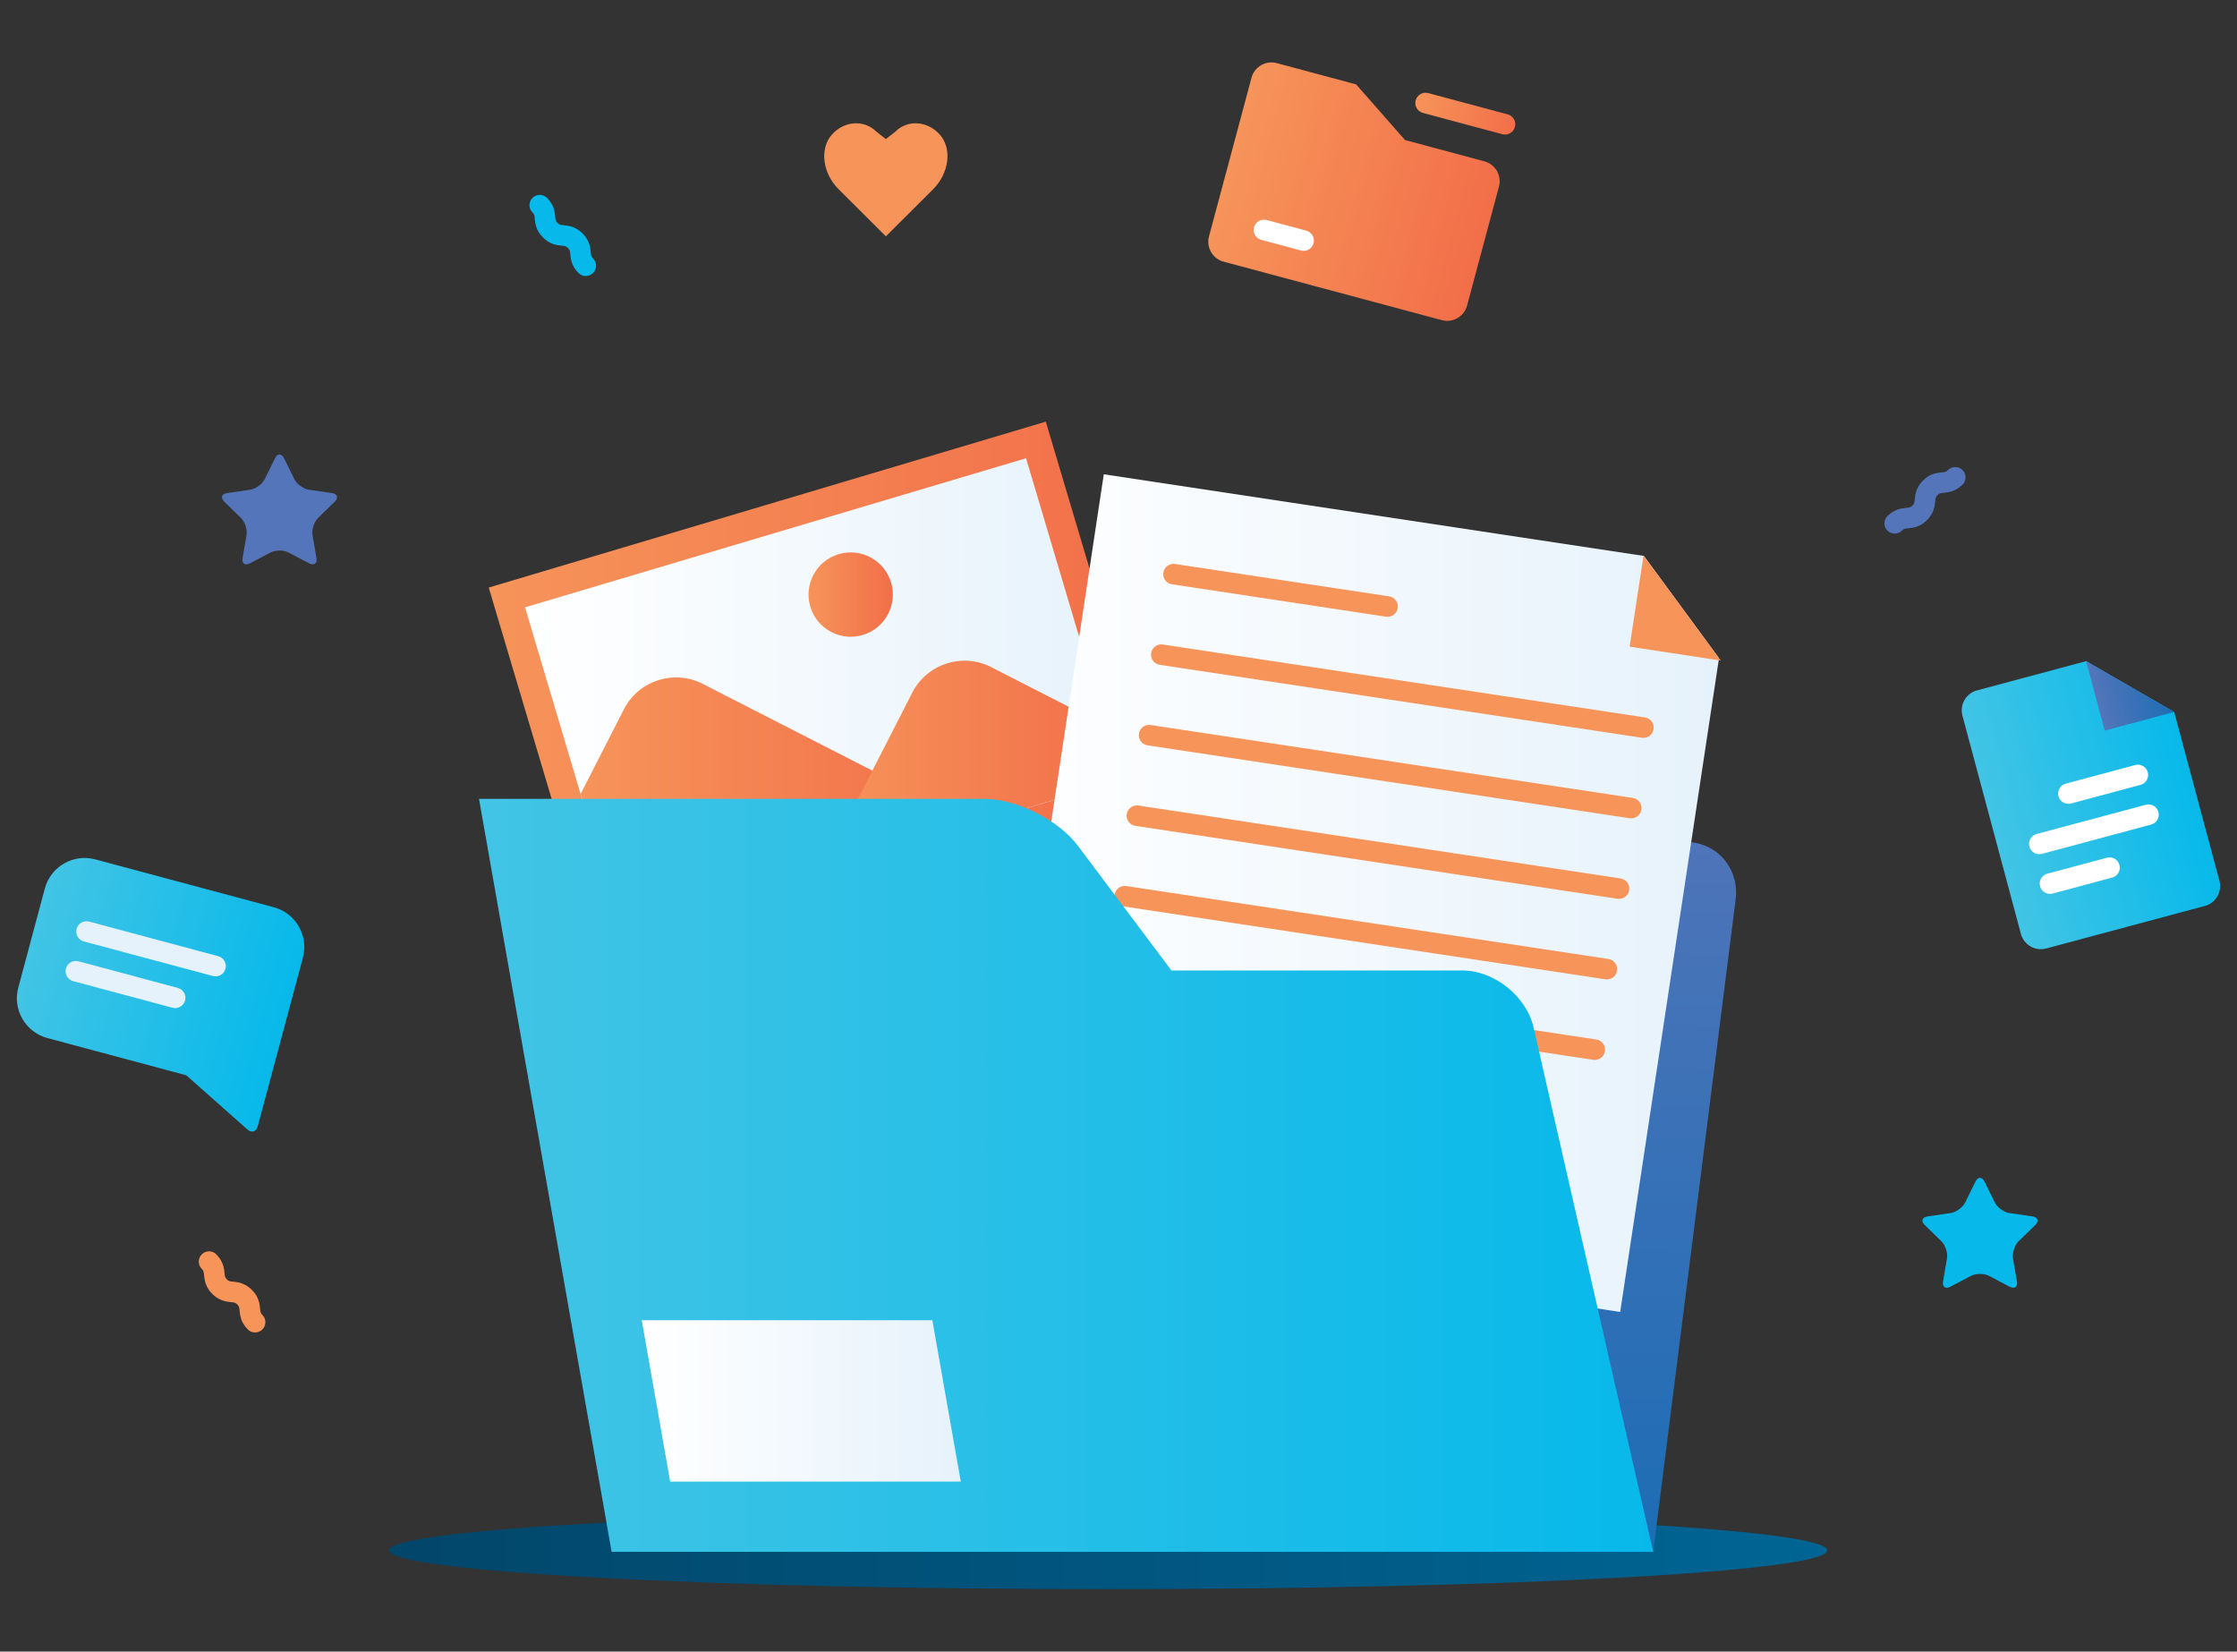 <?xml version="1.0" encoding="UTF-8"?>
<svg id="Camada_1" xmlns="http://www.w3.org/2000/svg" xmlns:xlink="http://www.w3.org/1999/xlink" version="1.1" viewBox="0 0 1000.8 738.8">
  <rect x="0" y="0" width="1000.8" height="738.8" fill="#333333" stroke="none"/>
  <!-- Generator: Adobe Illustrator 29.6.1, SVG Export Plug-In . SVG Version: 2.1.1 Build 9)  -->
  <defs>
    <style>
      .st0 {
        fill: url(#linear-gradient2);
      }

      .st1 {
        fill: url(#linear-gradient1);
      }

      .st2 {
        fill: url(#linear-gradient9);
      }

      .st3 {
        fill: url(#linear-gradient3);
      }

      .st4 {
        fill: url(#linear-gradient6);
      }

      .st5 {
        fill: url(#linear-gradient8);
      }

      .st6 {
        fill: url(#linear-gradient7);
      }

      .st7 {
        fill: url(#linear-gradient5);
      }

      .st8 {
        fill: url(#linear-gradient4);
      }

      .st9 {
        fill: url(#linear-gradient13);
      }

      .st10 {
        fill: url(#linear-gradient12);
      }

      .st11 {
        fill: url(#linear-gradient11);
      }

      .st12 {
        fill: url(#linear-gradient10);
      }

      .st13 {
        fill: url(#Gradiente_sem_nome_7);
      }

      .st14 {
        fill: url(#linear-gradient);
      }

      .st15 {
        fill: #e6f2fb;
      }

      .st16 {
        fill: #5475b9;
      }

      .st17 {
        fill: #69bc45;
      }

      .st18 {
        fill: #07b9ea;
      }

      .st19 {
        fill: #fff;
      }

      .st20 {
        fill: #f6945a;
      }
    </style>
    <linearGradient id="Gradiente_sem_nome_7" data-name="Gradiente sem nome 7" x1="174.07" y1="693.53" x2="817.5" y2="693.53" gradientUnits="userSpaceOnUse">
      <stop offset="0" stop-color="#02466a"/>
      <stop offset="1" stop-color="#006594"/>
    </linearGradient>
    <linearGradient id="linear-gradient" x1="56.66" y1="494.59" x2="176.2" y2="494.59" gradientTransform="translate(85.22 -64.66) rotate(15)" gradientUnits="userSpaceOnUse">
      <stop offset="0" stop-color="#42c4e5"/>
      <stop offset="1" stop-color="#07b9ea"/>
    </linearGradient>
    <linearGradient id="linear-gradient1" x1="218.63" y1="310.24" x2="518.15" y2="310.24" gradientTransform="translate(103.81 -92.2) rotate(16.58)" gradientUnits="userSpaceOnUse">
      <stop offset="0" stop-color="#f6945a"/>
      <stop offset="1" stop-color="#f26e49"/>
    </linearGradient>
    <linearGradient id="linear-gradient2" x1="234.91" y1="310.24" x2="501.87" y2="310.24" gradientTransform="translate(103.81 -92.2) rotate(16.57)" gradientUnits="userSpaceOnUse">
      <stop offset="0" stop-color="#fff"/>
      <stop offset="1" stop-color="#e6f2fb"/>
    </linearGradient>
    <linearGradient id="linear-gradient3" x1="259.77" y1="359.28" x2="436.36" y2="359.28" gradientTransform="matrix(1,0,0,1,0,0)" xlink:href="#linear-gradient1"/>
    <linearGradient id="linear-gradient4" x1="367.79" y1="342.14" x2="501.87" y2="342.14" gradientTransform="matrix(1,0,0,1,0,0)" xlink:href="#linear-gradient1"/>
    <linearGradient id="linear-gradient5" x1="361.72" y1="265.98" x2="399.45" y2="265.98" gradientTransform="matrix(1,0,0,1,0,0)" xlink:href="#linear-gradient1"/>
    <linearGradient id="linear-gradient6" x1="610.98" y1="336.99" x2="602.9" y2="688.34" gradientUnits="userSpaceOnUse">
      <stop offset="0" stop-color="#5475b9"/>
      <stop offset="1" stop-color="#1d6db5"/>
    </linearGradient>
    <linearGradient id="linear-gradient7" x1="443.57" y1="399.51" x2="769.06" y2="399.51" gradientTransform="matrix(1,0,0,1,0,0)" xlink:href="#linear-gradient2"/>
    <linearGradient id="linear-gradient8" x1="214.31" y1="525.76" x2="739.62" y2="525.76" gradientTransform="matrix(1,0,0,1,0,0)" xlink:href="#linear-gradient"/>
    <linearGradient id="linear-gradient9" x1="287.11" y1="626.67" x2="429.84" y2="626.67" gradientTransform="matrix(1,0,0,1,0,0)" xlink:href="#linear-gradient2"/>
    <linearGradient id="linear-gradient10" x1="927.37" y1="574.19" x2="1019.33" y2="574.19" gradientTransform="translate(-153.32 54.34) rotate(-15)" xlink:href="#linear-gradient"/>
    <linearGradient id="linear-gradient11" x1="987.14" y1="530.51" x2="1019.33" y2="530.51" gradientTransform="translate(-153.32 54.34) rotate(-15)" xlink:href="#linear-gradient6"/>
    <linearGradient id="linear-gradient12" x1="374.16" y1="-44.76" x2="493.7" y2="-44.76" gradientTransform="translate(177.41 16.67) rotate(15)" xlink:href="#linear-gradient1"/>
    <linearGradient id="linear-gradient13" x1="447.73" y1="-90.74" x2="493.7" y2="-90.74" gradientTransform="translate(177.41 16.67) rotate(15)" xlink:href="#linear-gradient1"/>
  </defs>
  <path class="st13" d="M817.5,693.53c0,9.58-144.03,17.35-321.71,17.35s-321.71-7.77-321.71-17.35,144.03-17.35,321.71-17.35,321.71,7.77,321.71,17.35Z"/>
  <g>
    <path class="st17" d="M96.44,434.47c-.2,0-.4-.03-.6-.08l-57.73-15.47c-1.23-.33-1.95-1.59-1.63-2.81.33-1.23,1.58-1.96,2.81-1.63l57.73,15.47c1.23.33,1.95,1.59,1.63,2.81-.28,1.03-1.2,1.7-2.22,1.7Z"/>
    <path class="st17" d="M78.36,448.66c-.2,0-.4-.03-.6-.08l-44.41-11.9c-1.23-.33-1.95-1.59-1.63-2.81.33-1.23,1.58-1.96,2.82-1.63l44.41,11.9c1.23.33,1.95,1.59,1.63,2.81-.27,1.03-1.2,1.7-2.22,1.7Z"/>
    <path class="st14" d="M135.53,428.36l-20.23,75.49c-.65,2.44-2.74,3.07-4.63,1.39l-27.33-24.23-62.17-16.66c-9.77-2.62-15.62-12.75-13-22.52l11.9-44.41c2.62-9.77,12.75-15.62,22.52-13l79.93,21.42c9.77,2.62,15.62,12.75,13,22.52Z"/>
    <path class="st15" d="M96.44,436.77c-.39,0-.79-.05-1.19-.16l-57.73-15.47c-2.45-.66-3.91-3.18-3.25-5.63.66-2.45,3.18-3.91,5.63-3.25l57.73,15.47c2.45.66,3.91,3.18,3.25,5.63-.55,2.05-2.41,3.41-4.44,3.41Z"/>
    <path class="st15" d="M78.36,450.96c-.39,0-.79-.05-1.19-.16l-44.41-11.9c-2.45-.66-3.91-3.18-3.25-5.63.66-2.45,3.18-3.92,5.63-3.25l44.41,11.9c2.45.66,3.91,3.18,3.25,5.63-.55,2.05-2.41,3.41-4.44,3.41Z"/>
  </g>
  <path class="st16" d="M123.01,205.01c1.12-2.27,2.95-2.27,4.07,0l4.58,9.28c1.12,2.27,4.08,4.42,6.58,4.78l10.25,1.49c2.5.36,3.07,2.11,1.26,3.87l-7.42,7.23c-1.81,1.76-2.94,5.25-2.51,7.74l1.75,10.2c.43,2.49-1.06,3.57-3.29,2.39l-9.16-4.82c-2.24-1.18-5.9-1.18-8.14,0l-9.16,4.82c-2.24,1.18-3.72.1-3.29-2.39l1.75-10.2c.43-2.49-.7-5.98-2.51-7.74l-7.42-7.23c-1.81-1.76-1.24-3.51,1.26-3.87l10.25-1.49c2.5-.36,5.46-2.52,6.58-4.78l4.58-9.28Z"/>
  <path class="st18" d="M883.78,528.59c1.12-2.27,2.95-2.27,4.07,0l4.58,9.28c1.12,2.27,4.08,4.42,6.58,4.78l10.25,1.49c2.5.36,3.07,2.11,1.26,3.87l-7.42,7.23c-1.81,1.76-2.94,5.25-2.51,7.74l1.75,10.2c.43,2.49-1.06,3.57-3.29,2.39l-9.16-4.82c-2.24-1.18-5.9-1.18-8.14,0l-9.16,4.82c-2.24,1.18-3.72.1-3.29-2.39l1.75-10.2c.43-2.49-.71-5.98-2.51-7.74l-7.42-7.23c-1.81-1.76-1.24-3.51,1.26-3.87l10.25-1.49c2.5-.36,5.46-2.52,6.58-4.78l4.58-9.28Z"/>
  <path class="st20" d="M417.52,84.61l-21.19,21.11-21.19-21.11c-7.14-7.12-8.52-18.07-3.03-24.32,5.49-6.25,14.45-6.89,19.94-1.42l4.27,3.34,4.27-3.34c5.49-5.47,14.45-4.83,19.94,1.42,5.49,6.25,4.11,17.2-3.03,24.32Z"/>
  <path class="st18" d="M262.07,123.49c-1.18,0-2.35-.45-3.25-1.35-3.15-3.15-3.47-6.31-3.68-8.4-.15-1.52-.2-1.98-1.03-2.81-.83-.83-1.29-.87-2.81-1.03-2.09-.21-5.25-.53-8.39-3.68-3.15-3.14-3.46-6.3-3.67-8.39-.15-1.52-.2-1.98-1.02-2.8-1.8-1.79-1.8-4.71,0-6.5,1.79-1.8,4.71-1.8,6.5,0,3.15,3.15,3.46,6.3,3.67,8.39.15,1.52.2,1.98,1.02,2.8.83.83,1.29.87,2.81,1.03,2.09.21,5.24.53,8.39,3.67,3.15,3.15,3.46,6.3,3.67,8.39.15,1.52.2,1.98,1.03,2.81,1.8,1.79,1.8,4.7,0,6.5-.9.9-2.07,1.35-3.25,1.35Z"/>
  <path class="st16" d="M847.66,238.71c-1.18,0-2.35-.45-3.25-1.35-1.8-1.79-1.8-4.71,0-6.5,3.14-3.15,6.3-3.46,8.39-3.67,1.52-.15,1.98-.2,2.8-1.02.83-.83.87-1.29,1.03-2.81.21-2.09.53-5.25,3.67-8.39,3.15-3.15,6.3-3.46,8.39-3.67,1.52-.15,1.98-.2,2.81-1.03,1.79-1.8,4.71-1.8,6.5,0,1.8,1.79,1.8,4.71,0,6.5-3.15,3.15-6.3,3.46-8.39,3.67-1.52.15-1.98.2-2.81,1.03-.83.83-.87,1.29-1.03,2.81-.21,2.09-.53,5.24-3.67,8.39-3.15,3.15-6.3,3.46-8.39,3.67-1.52.15-1.98.2-2.8,1.02-.9.9-2.07,1.35-3.25,1.35Z"/>
  <path class="st20" d="M114.11,596.05c-1.18,0-2.35-.45-3.25-1.35-3.15-3.15-3.46-6.3-3.67-8.39-.15-1.52-.2-1.98-1.02-2.8-.83-.83-1.29-.88-2.81-1.03-2.09-.21-5.24-.53-8.39-3.67-3.15-3.15-3.47-6.31-3.68-8.39-.15-1.52-.2-1.98-1.02-2.81-1.8-1.79-1.8-4.71,0-6.5,1.79-1.8,4.71-1.8,6.5,0,3.15,3.15,3.47,6.3,3.68,8.39.15,1.52.2,1.98,1.03,2.81.83.83,1.28.87,2.81,1.02,2.09.21,5.25.53,8.4,3.68,3.15,3.14,3.46,6.3,3.67,8.39.15,1.52.2,1.98,1.02,2.8,1.8,1.79,1.8,4.71,0,6.5-.9.9-2.07,1.35-3.25,1.35Z"/>
  <g>
    <rect class="st1" x="238.37" y="222.1" width="260.04" height="176.27" transform="translate(-73.19 117.98) rotate(-16.58)"/>
    <rect class="st0" x="251.46" y="235.18" width="233.85" height="150.11" transform="translate(-73.19 117.98) rotate(-16.57)"/>
    <path class="st3" d="M436.36,368.32l-158.62,47.21-17.97-60.37,19.37-37.89c6.53-12.82,22.38-17.94,35.2-11.38l75.95,38.85,46.07,23.57Z"/>
    <path class="st8" d="M494.67,324.63l7.2,24.19-134.08,39.91,22.5-43.98,17.87-34.95c6.56-12.82,22.41-17.95,35.23-11.39l51.29,26.22Z"/>
    <path class="st7" d="M362.51,271.36c2.97,9.98,13.47,15.67,23.45,12.69,9.98-2.97,15.67-13.47,12.7-23.45-2.97-9.99-13.47-15.67-23.45-12.7-9.99,2.97-15.67,13.47-12.71,23.46Z"/>
  </g>
  <path class="st4" d="M739.62,694.17l36.86-291.66c1.81-14.29-8.5-25.97-22.89-25.97h-310.66l296.69,317.63Z"/>
  <g>
    <polygon class="st6" points="724.85 586.87 443.57 544.33 493.82 212.16 735.27 248.66 735.45 248.69 769.06 294.42 768.92 295.35 724.85 586.87"/>
    <path class="st20" d="M620.78,275.91c-.23,0-.46-.02-.69-.05l-95.77-14.48c-2.51-.38-4.24-2.72-3.86-5.23.38-2.51,2.72-4.23,5.23-3.86l95.77,14.48c2.51.38,4.24,2.72,3.86,5.23-.34,2.28-2.3,3.91-4.54,3.91Z"/>
    <path class="st20" d="M735.25,330.07c-.23,0-.46-.02-.69-.05l-215.7-32.62c-2.51-.38-4.24-2.72-3.86-5.23.38-2.51,2.73-4.23,5.23-3.86l215.7,32.62c2.51.38,4.24,2.72,3.86,5.23-.34,2.28-2.3,3.91-4.54,3.91Z"/>
    <path class="st20" d="M729.79,366.08c-.23,0-.46-.02-.69-.05l-215.71-32.62c-2.51-.38-4.24-2.72-3.86-5.23.38-2.51,2.73-4.24,5.23-3.86l215.71,32.62c2.51.38,4.24,2.72,3.86,5.23-.34,2.28-2.3,3.91-4.54,3.91Z"/>
    <path class="st20" d="M724.33,402.1c-.23,0-.46-.02-.69-.05l-215.7-32.62c-2.51-.38-4.24-2.72-3.86-5.23.38-2.51,2.72-4.23,5.23-3.86l215.7,32.62c2.51.38,4.24,2.72,3.86,5.23-.34,2.28-2.31,3.91-4.54,3.91Z"/>
    <path class="st20" d="M718.9,438.12c-.23,0-.46-.02-.69-.05l-215.7-32.62c-2.51-.38-4.24-2.72-3.86-5.23.38-2.51,2.73-4.23,5.23-3.86l215.7,32.62c2.51.38,4.24,2.72,3.86,5.23-.34,2.28-2.3,3.91-4.54,3.91Z"/>
    <path class="st20" d="M713.48,474.14c-.23,0-.46-.02-.69-.05l-215.71-32.62c-2.51-.38-4.24-2.72-3.86-5.23.38-2.51,2.73-4.24,5.23-3.86l215.71,32.62c2.51.38,4.24,2.72,3.86,5.23-.34,2.28-2.3,3.91-4.54,3.91Z"/>
    <polygon class="st20" points="769.85 295.49 729.07 289.27 735.3 248.48 735.45 248.69 769.06 294.42 769.85 295.49"/>
  </g>
  <path class="st5" d="M739.62,694.17h-465.98l-59.34-336.83h226.01c14.4,0,33.25,9.43,41.88,20.94l41.89,55.84h130.02c14.4,0,28.8,11.49,32,25.52l53.51,234.52Z"/>
  <polygon class="st2" points="429.84 662.76 417.12 590.58 287.11 590.58 299.82 662.76 429.84 662.76"/>
  <g>
    <path class="st12" d="M972.71,318.5l20.23,75.49c1.31,4.88-1.62,9.95-6.5,11.26l-71.05,19.04c-4.88,1.31-9.95-1.62-11.26-6.5l-26.17-97.69c-1.31-4.88,1.62-9.95,6.5-11.26l48.85-13.09,39.41,22.76Z"/>
    <polygon class="st11" points="933.29 295.75 941.62 326.83 972.71 318.5 933.29 295.75"/>
    <path class="st19" d="M957.64,351.1l-31.09,8.33c-2.45.66-4.97-.8-5.63-3.25-.66-2.45.8-4.97,3.25-5.63l31.09-8.33c2.45-.66,4.97.8,5.63,3.25.66,2.45-.8,4.97-3.25,5.63Z"/>
    <path class="st19" d="M962.4,368.86l-48.85,13.09c-2.45.66-4.97-.8-5.63-3.25-.66-2.45.8-4.97,3.25-5.63l48.85-13.09c2.45-.66,4.97.8,5.63,3.25.66,2.45-.8,4.97-3.25,5.63Z"/>
    <path class="st19" d="M944.96,392.57l-26.64,7.14c-2.45.66-4.97-.8-5.63-3.25-.66-2.45.8-4.97,3.25-5.63l26.65-7.14c2.45-.66,4.97.8,5.63,3.25.66,2.45-.8,4.97-3.25,5.63Z"/>
  </g>
  <g>
    <path class="st10" d="M606.71,37.75l21.88,24.9,35.53,9.52c4.88,1.31,7.81,6.38,6.5,11.26l-14.28,53.29c-1.31,4.88-6.38,7.81-11.26,6.5l-97.7-26.18c-4.88-1.31-7.81-6.38-6.5-11.26l19.04-71.05c1.31-4.88,6.38-7.81,11.26-6.5l35.53,9.52Z"/>
    <path class="st9" d="M672.13,60.04l-35.53-9.52c-2.45-.66-3.91-3.18-3.25-5.63.66-2.45,3.18-3.91,5.63-3.25l35.53,9.52c2.45.66,3.91,3.18,3.25,5.63-.66,2.45-3.18,3.91-5.63,3.25Z"/>
    <path class="st19" d="M582.04,112.06l-17.76-4.76c-2.45-.66-3.91-3.18-3.25-5.63.66-2.45,3.18-3.91,5.63-3.25l17.76,4.76c2.45.66,3.91,3.18,3.25,5.63-.66,2.45-3.18,3.91-5.63,3.25Z"/>
  </g>
</svg>